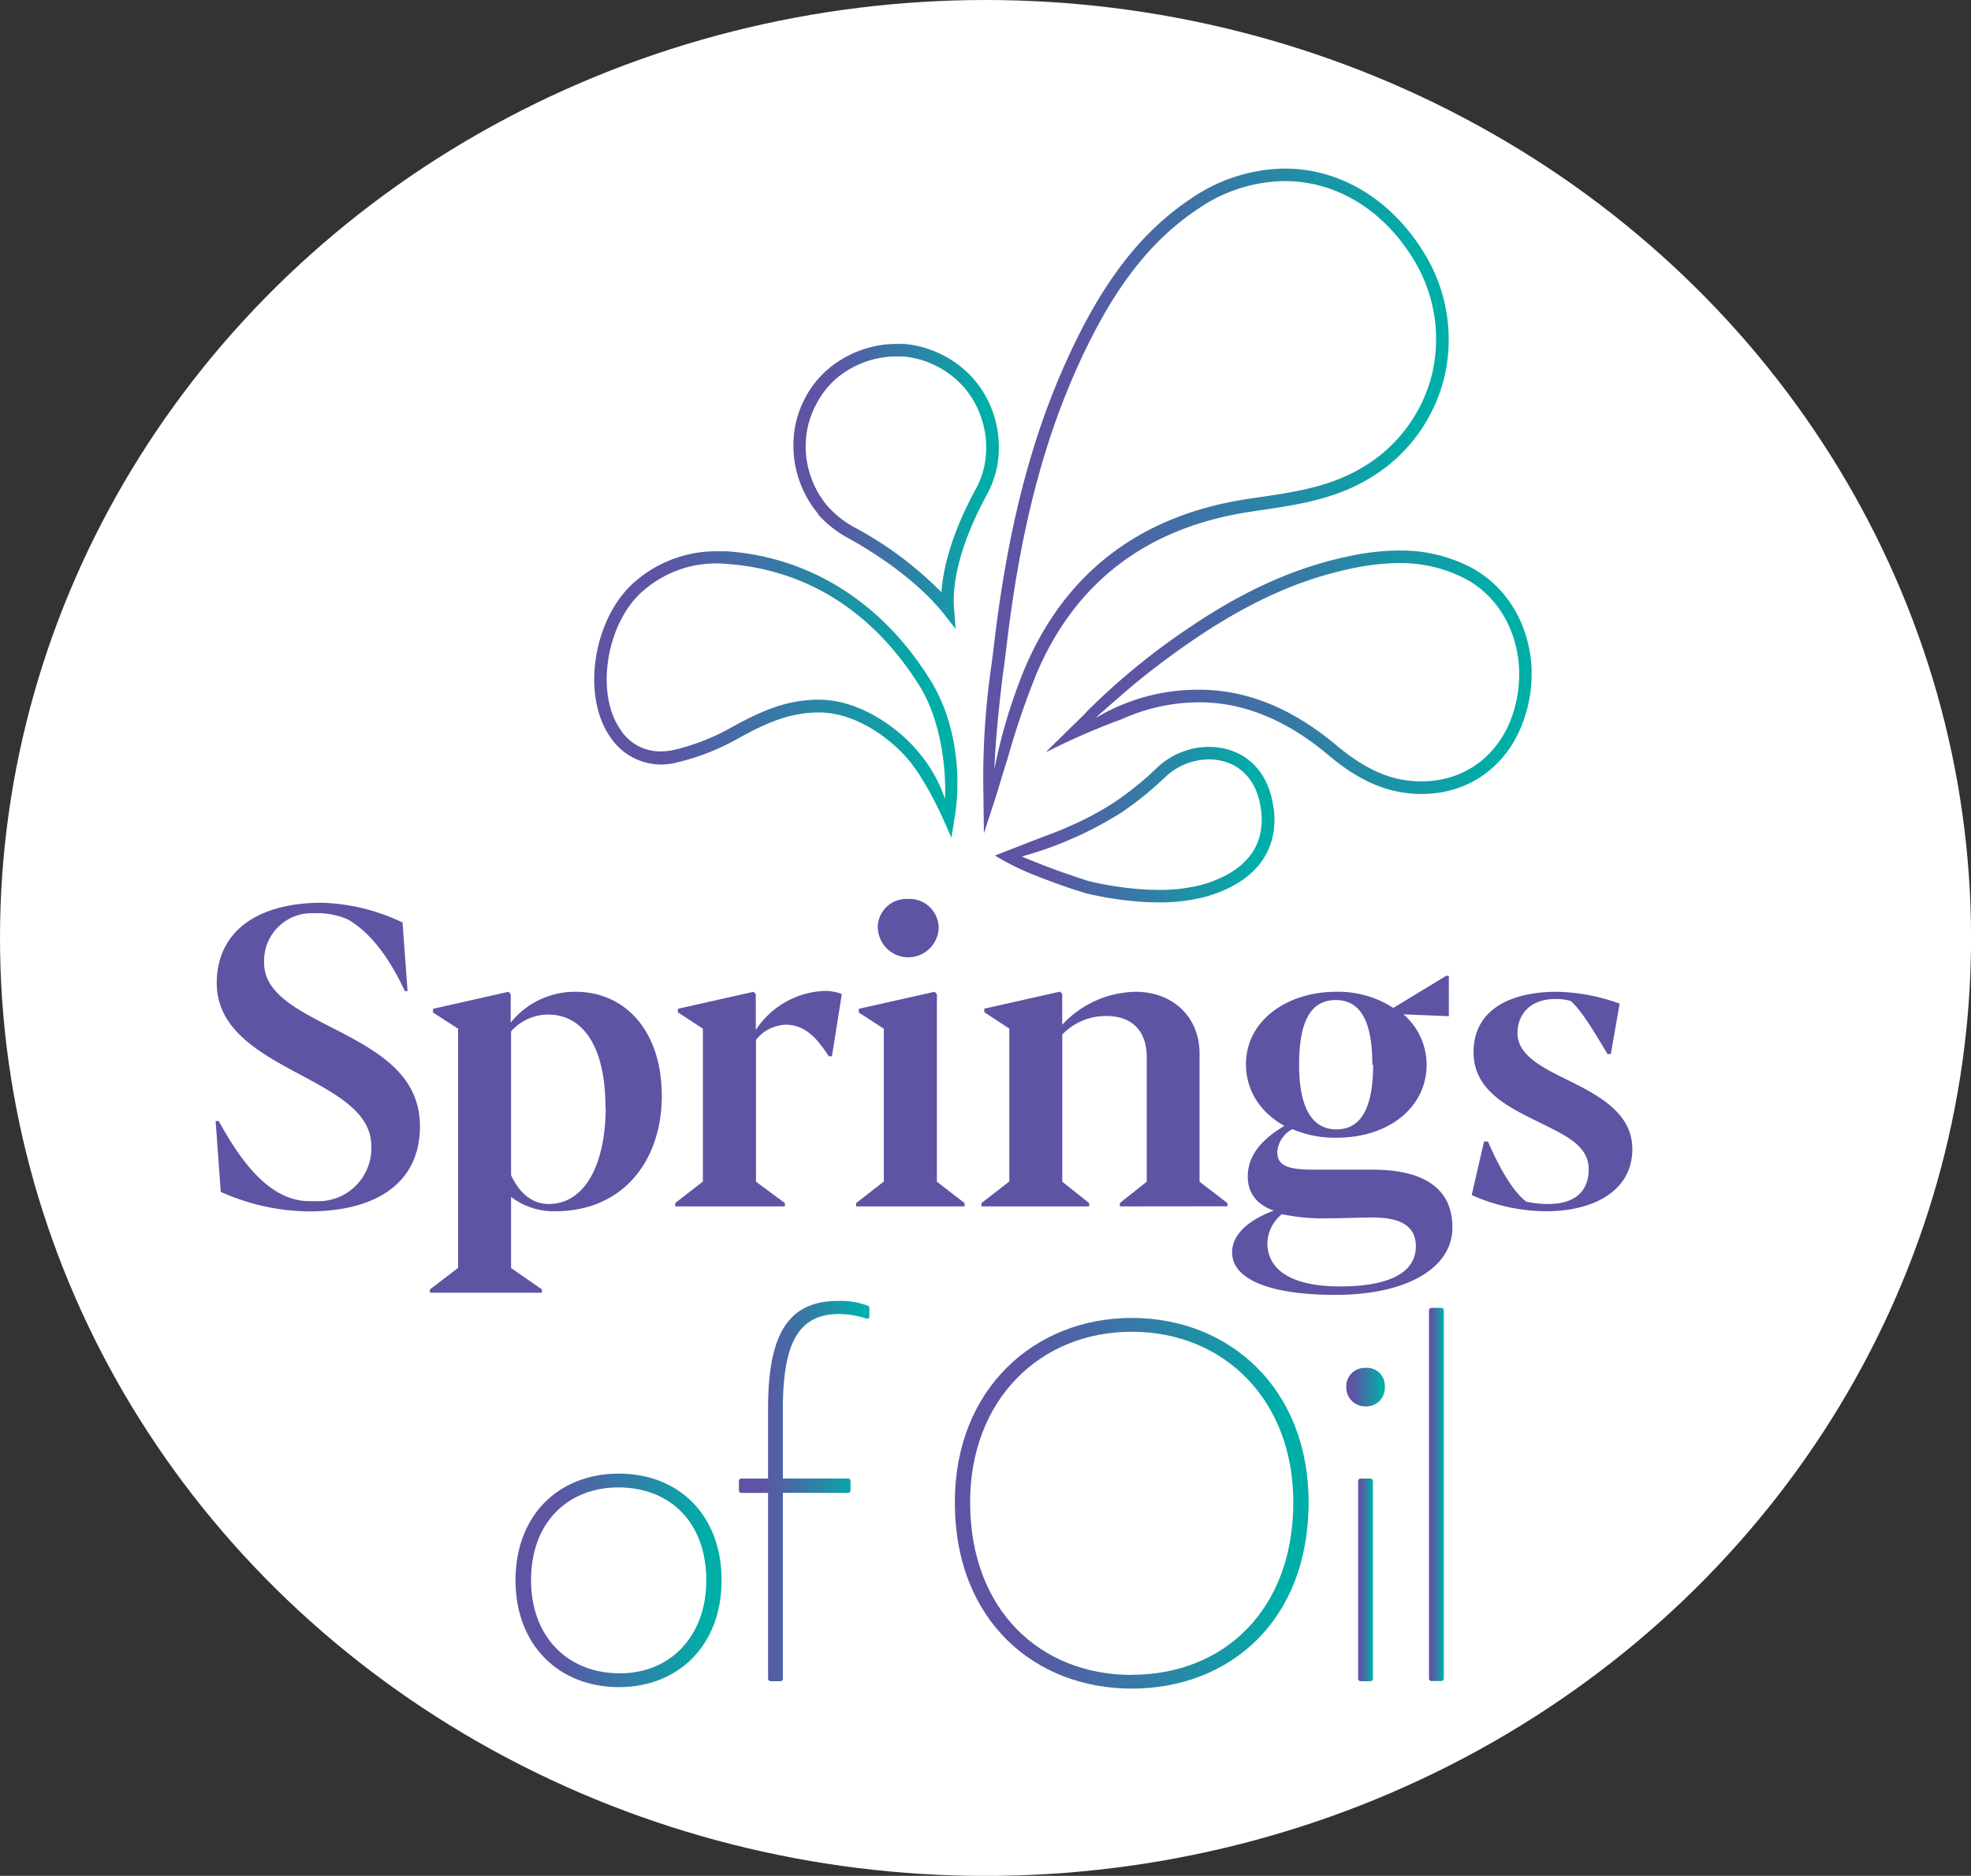 <svg id="Layer_1" data-name="Layer 1" xmlns="http://www.w3.org/2000/svg" xmlns:xlink="http://www.w3.org/1999/xlink" viewBox="0 0 319.75 304.25"><rect x="0" y="0" width="319.75" height="304.25" fill="#333333" stroke="none"/><defs><style>.cls-1{fill:#fff;}.cls-2{fill:url(#linear-gradient);}.cls-3{fill:url(#linear-gradient-2);}.cls-4{fill:url(#linear-gradient-3);}.cls-5{fill:url(#linear-gradient-4);}.cls-6{fill:url(#linear-gradient-5);}.cls-7{fill:url(#linear-gradient-6);}.cls-8{fill:url(#linear-gradient-7);}.cls-9{fill:url(#linear-gradient-8);}.cls-10{fill:url(#linear-gradient-9);}.cls-11{fill:url(#linear-gradient-10);}.cls-12{fill:url(#linear-gradient-11);}.cls-13{fill:#5e54a4;}</style><linearGradient id="linear-gradient" x1="120.12" y1="249.69" x2="141.28" y2="249.69" gradientUnits="userSpaceOnUse"><stop offset="0.18" stop-color="#5e54a4"/><stop offset="0.51" stop-color="#3779a6"/><stop offset="0.93" stop-color="#00aea8"/></linearGradient><linearGradient id="linear-gradient-2" x1="232.11" y1="250.29" x2="234.52" y2="250.29" xlink:href="#linear-gradient"/><linearGradient id="linear-gradient-3" x1="220.58" y1="264.11" x2="222.98" y2="264.11" xlink:href="#linear-gradient"/><linearGradient id="linear-gradient-4" x1="218.65" y1="232.85" x2="224.9" y2="232.85" xlink:href="#linear-gradient"/><linearGradient id="linear-gradient-5" x1="83.88" y1="264.19" x2="117.31" y2="264.19" xlink:href="#linear-gradient"/><linearGradient id="linear-gradient-6" x1="155.15" y1="251.69" x2="212.54" y2="251.69" xlink:href="#linear-gradient"/><linearGradient id="linear-gradient-7" x1="128.9" y1="86.79" x2="162.29" y2="86.79" xlink:href="#linear-gradient"/><linearGradient id="linear-gradient-8" x1="170.11" y1="116.9" x2="248.75" y2="116.9" xlink:href="#linear-gradient"/><linearGradient id="linear-gradient-9" x1="161.62" y1="141.62" x2="206.97" y2="141.62" xlink:href="#linear-gradient"/><linearGradient id="linear-gradient-10" x1="96.62" y1="120.46" x2="155.52" y2="120.46" xlink:href="#linear-gradient"/><linearGradient id="linear-gradient-11" x1="159.77" y1="89.07" x2="235.29" y2="89.07" xlink:href="#linear-gradient"/></defs><g id="logo"><ellipse class="cls-1" cx="159.88" cy="152.13" rx="159.88" ry="152.13"/><g id="of_Oil" data-name="of Oil"><path class="cls-2" d="M124.85,236.46v11.22h-4.33c-.24,0-.4.16-.4.48v1.37c0,.32.16.48.4.48h4.33v30.14a.45.45,0,0,0,.48.4h1.52a.38.38,0,0,0,.4-.4V250h10.58c.24,0,.4-.16.4-.48v-1.37c0-.32-.16-.48-.4-.48H127.25V236.54c0-10.5,2.33-15.55,9.14-15.55a15,15,0,0,1,4.33.72c.4.16.56-.08.56-.32V220c0-.25-.16-.33-.4-.4a11.86,11.86,0,0,0-4.57-.73C127.73,218.82,124.85,224.83,124.85,236.46Z" transform="translate(-0.25 -7.87)"/><path class="cls-3" d="M234,220h-1.45c-.32,0-.48.16-.48.4v59.72c0,.24.16.4.48.4H234c.32,0,.48-.16.48-.4V220.43C234.52,220.19,234.36,220,234,220Z" transform="translate(-0.25 -7.87)"/><path class="cls-4" d="M222.5,280.55c.32,0,.48-.16.48-.4V248.08c0-.24-.16-.4-.48-.4h-1.44c-.32,0-.48.16-.48.4v32.07c0,.24.16.4.48.4Z" transform="translate(-0.25 -7.87)"/><path class="cls-5" d="M221.78,229.73a3,3,0,0,0-3.13,3.12,3.08,3.08,0,0,0,3.13,3.13,3,3,0,0,0,3.12-3.13A2.9,2.9,0,0,0,221.78,229.73Z" transform="translate(-0.25 -7.87)"/><path class="cls-6" d="M100.64,281.51c9.7,0,16.67-6.81,16.67-17.32,0-10.66-7-17.31-16.67-17.31s-16.76,6.65-16.76,17.31C83.88,274.7,90.94,281.51,100.64,281.51Zm-.08-32.39c8.5,0,14.27,5.78,14.27,15.07,0,9-5.77,15.08-14,15.08-8.66,0-14.43-6.1-14.43-15.08C86.37,254.9,92.3,249.12,100.56,249.12Z" transform="translate(-0.25 -7.87)"/><path class="cls-7" d="M212.54,251.53c0-18.44-12.82-29.9-28.69-29.9-15.72,0-28.7,11.46-28.7,29.9,0,19.24,13,30.22,28.7,30.22C199.72,281.75,212.54,270.77,212.54,251.53Zm-28.69,28c-14.83,0-26.22-10.51-26.22-28,0-16.59,11.31-27.66,26.22-27.66s26.21,11,26.21,27.66C210.06,269,198.76,279.51,183.85,279.51Z" transform="translate(-0.25 -7.87)"/></g><g id="Oil_drops" data-name="Oil drops"><path class="cls-8" d="M132.91,91.23a17.69,17.69,0,0,0,5.1,4c8.9,5,13.33,9.7,15.19,12l2.08,2.64-.26-3.35c-.23-2.84.18-9,5.42-18.59a15.54,15.54,0,0,0,1.81-6.33,17,17,0,0,0-.8-6.49,16.62,16.62,0,0,0-3.17-5.68,16.86,16.86,0,0,0-5.15-4,16.62,16.62,0,0,0-6.28-1.78c-.4,0-.8,0-1.21,0a17.26,17.26,0,0,0-10.95,4,15.83,15.83,0,0,0-4,5.11A16.07,16.07,0,0,0,129,79a17.31,17.31,0,0,0,4,12.24ZM131,79.14a14.1,14.1,0,0,1,1.55-5.47A13.94,13.94,0,0,1,136,69.2a15.19,15.19,0,0,1,9.63-3.52c.35,0,.71,0,1.06,0a14.65,14.65,0,0,1,5.5,1.57,14.88,14.88,0,0,1,4.53,3.54,14.62,14.62,0,0,1,2.77,5,14.82,14.82,0,0,1,.71,5.69A13.5,13.5,0,0,1,158.65,87c-4.18,7.63-5.42,13.3-5.67,16.93a58.77,58.77,0,0,0-14-10.47,16.08,16.08,0,0,1-4.54-3.57,15,15,0,0,1-2.77-5.06A14.7,14.7,0,0,1,131,79.14Z" transform="translate(-0.25 -7.87)"/><path class="cls-9" d="M238.72,99.82a24.65,24.65,0,0,0-11.5-2.66,39.61,39.61,0,0,0-8.12.92c-7.95,1.66-15.58,4.9-23.88,10.23l-.82.54-.66.44a110.82,110.82,0,0,0-17,13.81l-.68.72-6,5.88.07.08a113.28,113.28,0,0,1,12.17-5.29,30.51,30.51,0,0,1,12.55-2.71c7.09,0,14.07,2.85,20.76,8.44,3,2.54,7.22,5.55,12.64,6.25a19.45,19.45,0,0,0,2.62.18c8.1,0,14.58-5,16.92-13.08C250.64,114,246.8,104,238.72,99.82ZM245.88,123c-2.08,7.16-7.81,11.6-15,11.6a18.94,18.94,0,0,1-2.36-.15c-3.82-.5-7.39-2.29-11.59-5.79-7.06-5.92-14.49-8.92-22.07-8.92A32.17,32.17,0,0,0,178,124.33a2.16,2.16,0,0,1,.32-.31c.17-.17.35-.34.32-.32,3.39-2.94,5.27-4.68,8.86-7.44,11.72-9,21.59-14,32-16.18a37.65,37.65,0,0,1,7.7-.88,22.69,22.69,0,0,1,10.57,2.44C245,105.34,248.4,114.32,245.88,123Z" transform="translate(-0.25 -7.87)"/><path class="cls-10" d="M206.78,138.47c-.78-5.07-3.84-8.46-8.38-9.28a11.35,11.35,0,0,0-2-.18,12.23,12.23,0,0,0-8.28,3.23,52.94,52.94,0,0,1-6.89,5.62,47.44,47.44,0,0,1-7.71,4.12c-.21.11-.5.23-.9.39-1.2.5-2.27.92-3.24,1.26l-7.73,3a42.16,42.16,0,0,0,5.51,2.81c1.06.44,2.24.89,3.49,1.36.19.06.36.13.51.19l.52.19c1.62.58,3.2,1.11,4.73,1.57a54.72,54.72,0,0,0,10.36,1.46h.56a30.1,30.1,0,0,0,8.22-.82c6.38-1.74,10.26-5.24,11.22-10.11a13.63,13.63,0,0,0,.14-4.11C206.85,139,206.82,138.72,206.78,138.47Zm-2.05,4.44c-1,5.12-5.86,7.47-9.75,8.53a27.8,27.8,0,0,1-7.7.74h-.54a53.1,53.1,0,0,1-9.82-1.39c-1.44-.44-3-1-4.58-1.53-2.41-.87-4.64-1.76-6.33-2.47a60.12,60.12,0,0,0,16.33-7.24,56.12,56.12,0,0,0,7.15-5.83,10.34,10.34,0,0,1,6.88-2.68,9,9,0,0,1,1.66.15c3.64.66,6.09,3.43,6.73,7.58,0,.22.06.43.09.64A11.51,11.51,0,0,1,204.73,142.91Z" transform="translate(-0.25 -7.87)"/><path class="cls-11" d="M118.09,97.28c-.53,0-1,0-1.57,0a20.06,20.06,0,0,0-13,4.71c-6.92,5.67-9.09,18.49-4.29,25.39a9.9,9.9,0,0,0,10.92,4.13,37.5,37.5,0,0,0,9.78-3.83c4.82-2.66,8.28-4.13,12.8-4.25,6.43-.18,12.19,4.54,14.58,7.32,2.95,3.24,5.86,9.77,5.89,9.83l1.4,3.17.54-3.42c1-6,.45-15-3.87-22C143.48,105.66,131.71,98.21,118.09,97.28Zm35.46,40.15a23.13,23.13,0,0,0-4.74-8.08c-2.56-3-8.75-8-15.77-8h-.39c-4.91.13-8.76,1.75-13.74,4.5a35.46,35.46,0,0,1-9.24,3.63,10.23,10.23,0,0,1-2.28.26,7.61,7.61,0,0,1-6.51-3.57c-4.18-6-2.17-17.66,3.91-22.64A17.94,17.94,0,0,1,118,99.32c13.13.9,24,7.81,31.55,20C152.76,124.63,153.79,132.13,153.55,137.43Z" transform="translate(-0.25 -7.87)"/><path class="cls-12" d="M163.68,131a131.63,131.63,0,0,1,4.78-14c6.36-14.85,18-23.64,34.67-26.13l1.5-.23c6-.88,12.16-1.79,17.74-5.16a26.31,26.31,0,0,0,12.24-16.63,26.72,26.72,0,0,0-3.77-20.64c-5.29-8.23-13.38-13-22.18-13A27.39,27.39,0,0,0,193.58,40c-8.23,5.47-14.45,13.52-20.18,26.09-5.88,12.89-9.65,27.49-11.85,46-.14,1.24-.3,2.44-.46,3.64a127.2,127.2,0,0,0-1.3,21.14l.08,6.15,1.91-5.85C162.43,135.1,163,133.09,163.68,131Zm-.56-15c.16-1.2.31-2.41.46-3.66C165.76,94,169.47,79.6,175.26,66.9c5.56-12.2,11.56-20,19.46-25.23a25.25,25.25,0,0,1,13.94-4.43c8.09,0,15.56,4.38,20.46,12a24.73,24.73,0,0,1,3.5,19.08,24.27,24.27,0,0,1-11.31,15.34c-5.22,3.16-10.93,4-17,4.89l-1.51.22c-17.4,2.61-29.59,11.81-36.24,27.35a86.4,86.4,0,0,0-5,16.54C161.8,126.74,162.6,119.86,163.12,115.92Z" transform="translate(-0.25 -7.87)"/></g><path id="Springs" class="cls-13" d="M263,170.65a31.48,31.48,0,0,0-10.17-1.92c-7.85,0-13.53,3.09-13.53,9.8,0,6.16,5.54,8.85,10.33,11.21,4.62,2.29,8.35,3.91,8.35,7.78,0,2.9-1.52,5.63-6.64,5.63a17.81,17.81,0,0,1-3.46-.37c-2.54-1.85-5-6.84-6.24-9.77H241l-2,8.69a30,30,0,0,0,12,2.63c8,0,14.06-3.44,14.06-10.08,0-5.89-5.51-8.75-10.63-11.28-4.42-2.15-8-4.11-8-7.54,0-2.86,1.88-5.53,6.17-5.53a9.13,9.13,0,0,1,2.44.31c1.82,1.54,4,5.32,6,8.62h.53Zm-46-1.92c-7.92,0-14.62,4.64-14.62,11.75,0,4.18,2.24,7.78,6.23,10-3.13,1.85-5.94,4.44-5.94,8.21,0,2.5,1.29,4.52,4.23,5.53-3.9,1.45-6.77,3.74-6.77,6.8,0,4.18,5.75,6.87,16.74,6.87,11.55,0,19-4.31,19-10.94,0-6.47-4.82-9.37-13-9.37h-9.41c-4.12,0-6-.54-6-2.89a4.56,4.56,0,0,1,2.45-3.68,17.39,17.39,0,0,0,7.16,1.39c8.58,0,14.62-5,14.62-11.86a10.83,10.83,0,0,0-3.76-8.15l7.36.3V166.2l-.36-.1-8.65,5.25a16.37,16.37,0,0,0-9.21-2.62m.59,47.79c-7.49,0-11.81-2.43-11.81-7.07a6.23,6.23,0,0,1,2.37-4.65,32,32,0,0,0,7.4.67c2.5,0,5.05-.13,7.26-.13,4.16,0,7.06,1.11,7.06,4.68,0,4.17-4.16,6.5-12.28,6.5m5.35-35.94c0,6.77-1.85,10.47-5.94,10.47S211,187.32,211,180.58s1.71-10.51,5.94-10.51,5.94,3.81,5.94,10.51m-23.51,22.94V203l-4.52-3.47V178.73c0-5.89-4.32-10-10.36-10a16.6,16.6,0,0,0-11.92,5.35v-5l-.36-.37-12.28,2.76v.57l4.06,2.66v24.79L159.48,203v.54h17.46V203l-4.36-3.47V175.66a9.8,9.8,0,0,1,7.2-3c4.29,0,6.5,2.62,6.5,6.63v20.24L181.92,203v.54Zm-56.71-45.1a4.94,4.94,0,0,0,9.87,0,4.74,4.74,0,0,0-5-4.75,4.67,4.67,0,0,0-4.89,4.75m-3.07,13.07v.6l4.06,2.63v24.79L139.14,203v.54h17.59V203l-4.49-3.47V169.1l-.36-.37Zm-2.75-2.39a7.59,7.59,0,0,0-2.87-.51,14,14,0,0,0-11.09,6.33V169.1l-.36-.37-12.28,2.76v.57l4.06,2.66v24.79L109.79,203v.54h17.79V203l-4.69-3.47v-23a6.45,6.45,0,0,1,4.82-2.46c3.5,0,5.38,2.73,7,5.12h.5ZM107.6,185.5c0-10.17-5.71-16.77-14-16.77a13.35,13.35,0,0,0-10.5,5V169.1l-.36-.37L70.5,171.49v.6l4.06,2.63v38.8L70,217v.54H88.16V217l-5-3.47V202a11.44,11.44,0,0,0,7.13,2.33c11,0,17.33-8.12,17.33-18.83m-9.11,1.92c0,9.29-3.37,15.73-9.24,15.73-2.48,0-4.66-1.52-6.11-4.69v-23.3a8,8,0,0,1,6-2.73c5.84,0,9.31,5.46,9.31,15m-32.1-18.8-.82-11.14a32.33,32.33,0,0,0-13.14-3.2c-9.83,0-16.9,4.24-17,12.9-.07,7.71,7.06,11.52,13.73,15.08,5.91,3.17,11.42,6.17,11.35,11.59a8.6,8.6,0,0,1-9,8.83H50.45c-6.4,0-11.06-6.34-14.72-13h-.5l.83,11.49a35.55,35.55,0,0,0,14.32,3.17c10.07,0,17.89-4,18-13.64.07-8.26-6.33-12.06-13.5-15.77-6.14-3.13-11.88-5.89-11.78-11a7.71,7.71,0,0,1,8.09-7.95A12.35,12.35,0,0,1,56.69,157c5.18,3,8.12,9.32,9.24,11.61Z" transform="translate(-0.25 -7.87)"/></g></svg>